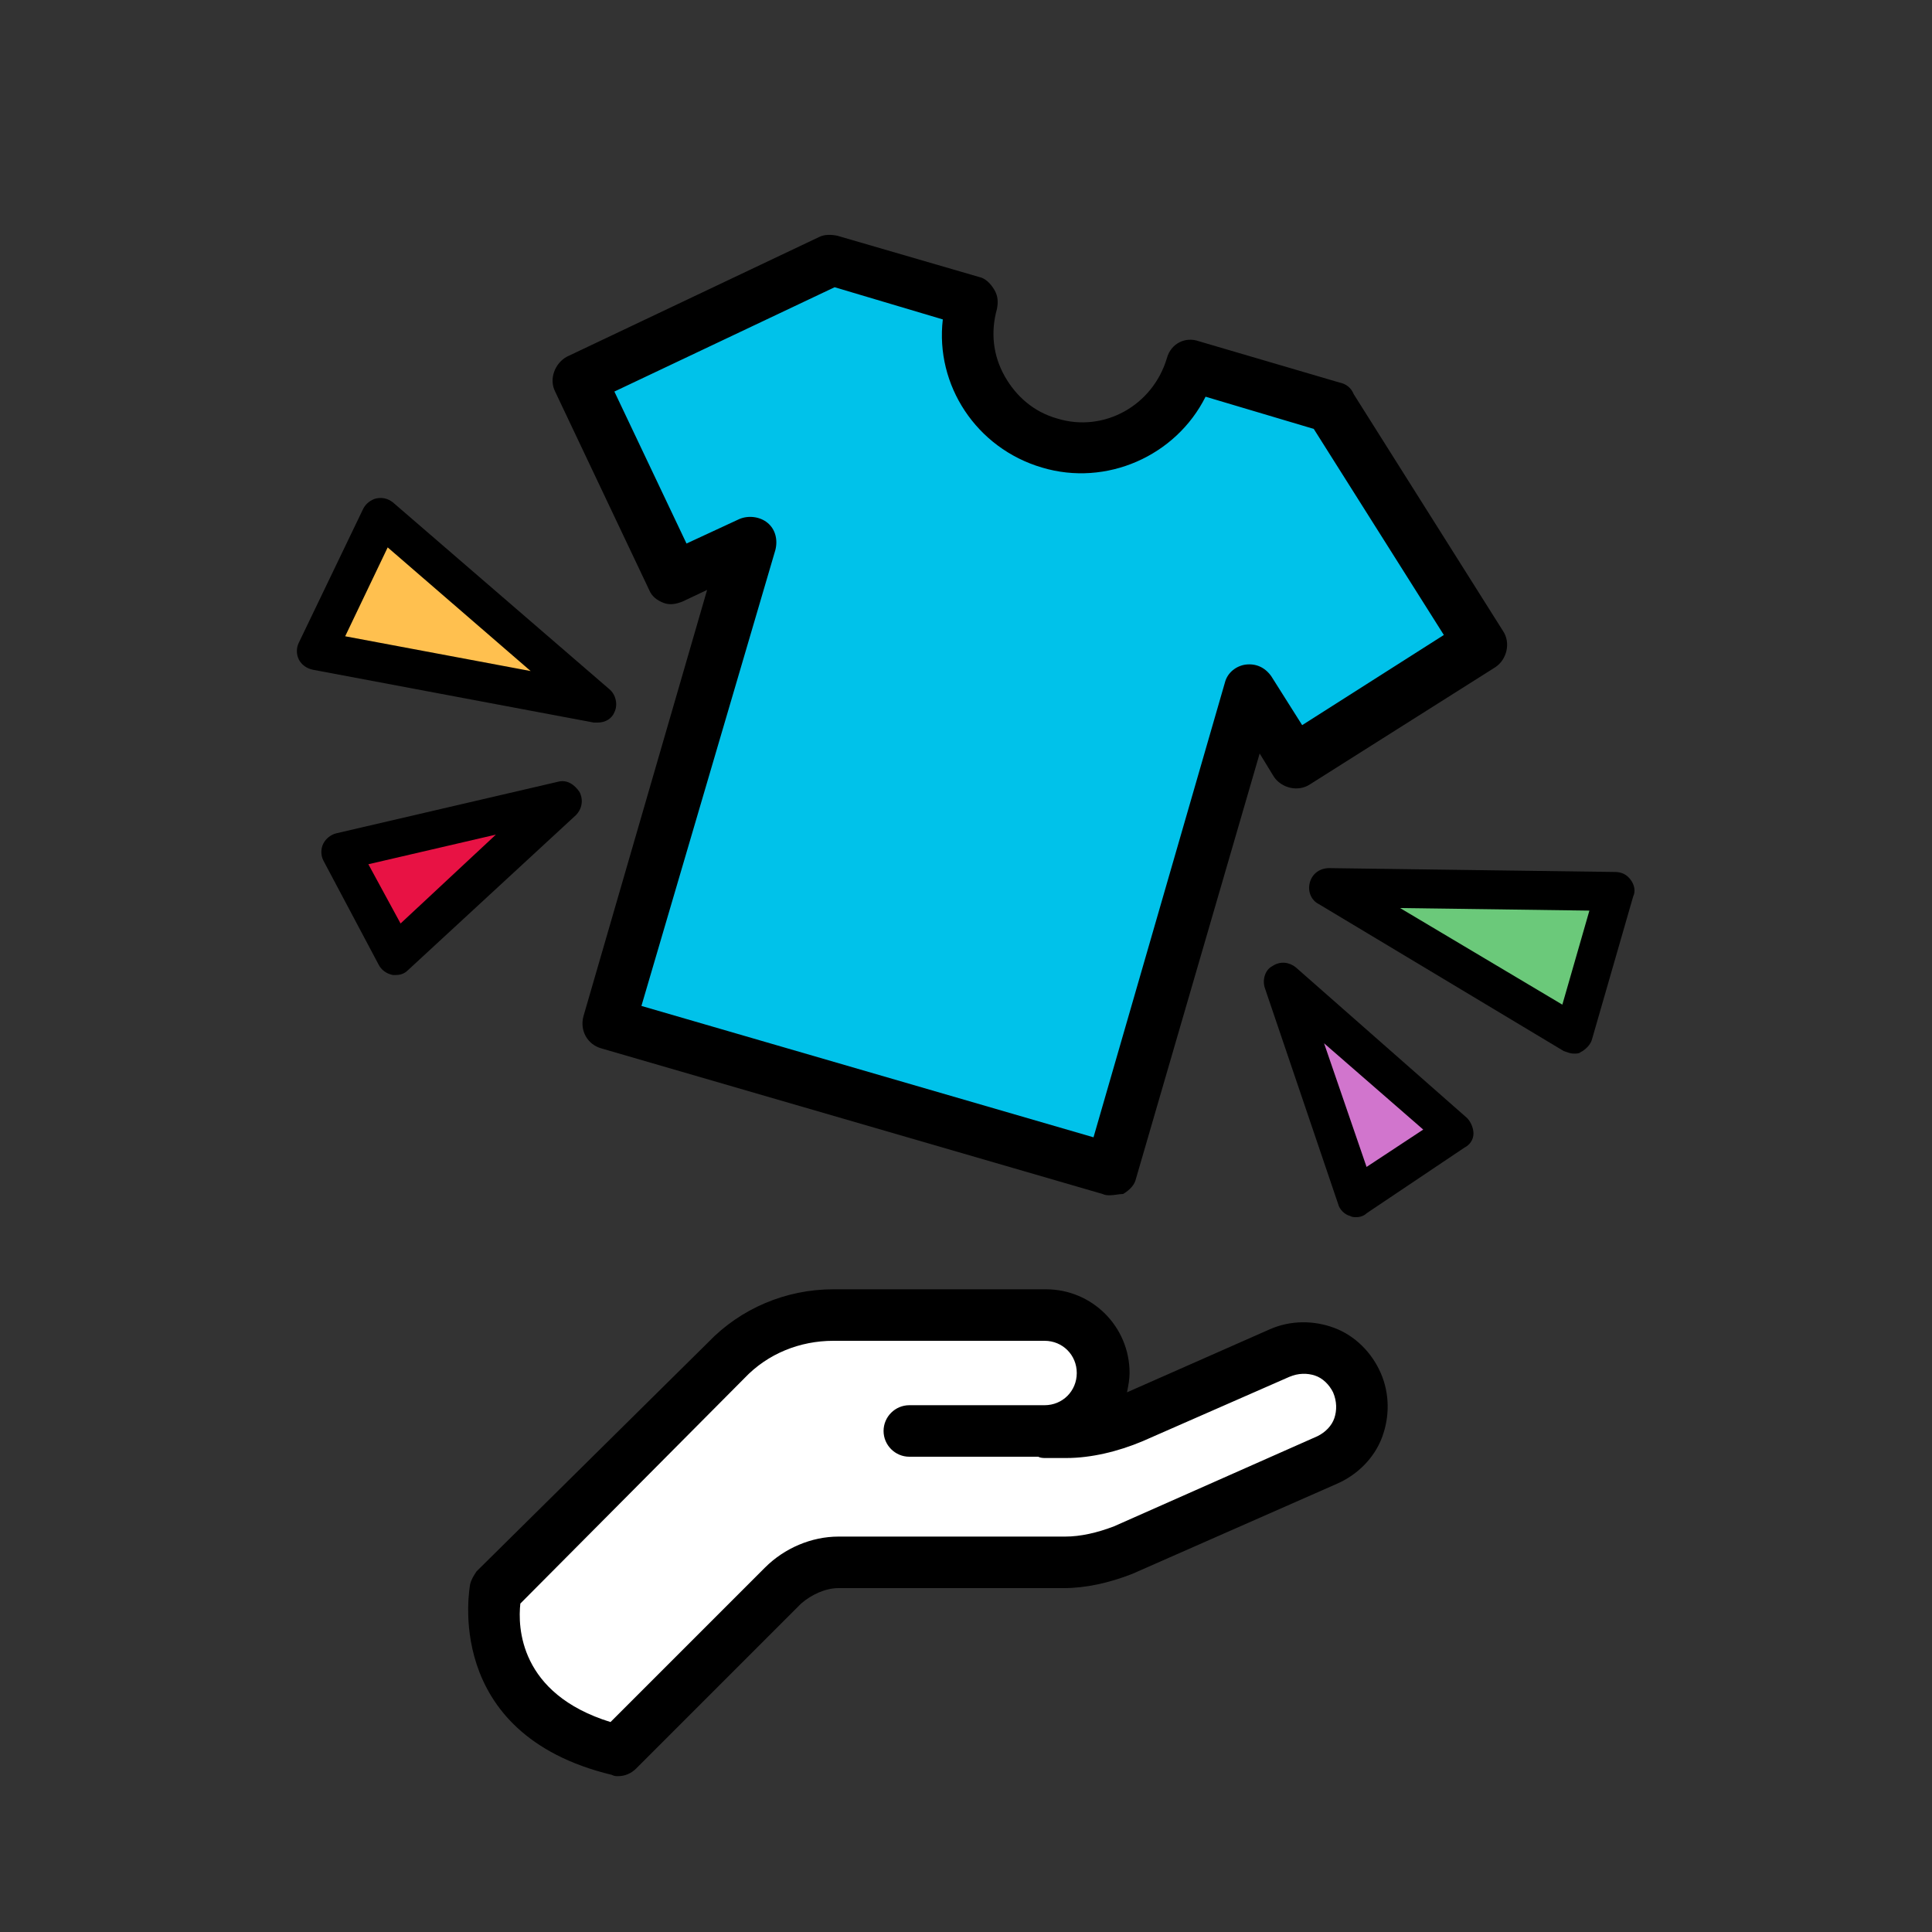 <?xml version="1.0" encoding="utf-8"?>
<!-- Generator: Adobe Illustrator 28.0.0, SVG Export Plug-In . SVG Version: 6.00 Build 0)  -->
<svg version="1.1" id="Layer_1" xmlns="http://www.w3.org/2000/svg" xmlns:xlink="http://www.w3.org/1999/xlink" x="0px" y="0px"
	 viewBox="0 0 150 150" style="enable-background:new 0 0 150 150;" xml:space="preserve">
<rect x="0" y="0" width="150" height="150" fill="#333333" stroke="none"/>
<style type="text/css">
	.st0{fill:#00C2EA;}
	.st1{fill:#FFC04F;}
	.st2{fill:#E81244;}
	.st3{fill:#D175CD;}
	.st4{fill:#6BC97A;}
	.st5{fill:#FFFFFF;}
</style>
<g>
	<g id="Layer_2_00000143581962802060019780000010651761123478931363_">
		<g>
			<path class="st0" d="M47.8,80.3l10.2-38l-5.9,2.8l-7.3-15.4l19.6-9.3l10.9,3.2c0,0-2,8.9,6,11c8.1,2.1,11-6,11-6l11.5,4.1
				l11,17.4l-14.5,9.1l-3.8-4.6L86.2,90.7L47.8,80.3z"/>
		</g>
		<g>
			<polygon class="st1" points="25,49.7 29.6,40.1 46.4,53.9 			"/>
		</g>
		<g>
			<polygon class="st2" points="26.4,66.1 41.9,62.5 30.7,74.2 			"/>
		</g>
		<g>
			<polygon class="st3" points="100.3,78.2 105.1,92.3 112.9,87.3 			"/>
		</g>
		<g>
			<polygon class="st4" points="104.6,68.9 122.4,79.7 125.2,69.8 			"/>
		</g>
		<g>
			<polygon class="st5" points="37.7,123.8 60.4,102 84.3,103.2 85.5,110.8 101.8,104.1 106.6,112 86,120.7 62.4,121.6 48.4,135.8 
				40.1,131 			"/>
		</g>
	</g>
	<g id="Layer_1_00000159458437448408155850000002610667393697208732_">
		<g>
			<g>
				<path d="M48,137.9c-0.2,0-0.3,0-0.5-0.1c-13.3-3.2-11-14.7-11-14.8c0.1-0.4,0.3-0.7,0.5-1L55,104.2c2.5-2.6,6-4.1,9.7-4.1h16.5
					c3.6,0,6.5,2.9,6.5,6.5c0,0.5-0.1,1-0.2,1.5l11.1-4.9c1.6-0.7,3.4-0.7,5-0.1c1.6,0.6,2.9,1.9,3.6,3.5c0.7,1.6,0.7,3.4,0.1,5
					c-0.6,1.6-1.9,2.9-3.5,3.6l-15.9,7c-1.8,0.7-3.6,1.1-5.3,1.1H65.1c-1,0-2.1,0.5-2.9,1.2l-12.8,12.8
					C49,137.7,48.5,137.9,48,137.9z M40.4,124.5c-0.2,1.8-0.1,7,7,9.2l12-12c1.5-1.5,3.6-2.4,5.7-2.4h17.6c1.2,0,2.5-0.3,3.8-0.8
					l15.8-7c0.6-0.3,1.1-0.8,1.3-1.4c0.2-0.6,0.2-1.3-0.1-2c-0.3-0.6-0.8-1.1-1.4-1.3c-0.6-0.2-1.3-0.2-2,0.1l-11.4,5
					c-1.9,0.8-4,1.3-5.9,1.3h-1.6c-0.2,0-0.4,0-0.6-0.1h-10c-1.1,0-2-0.9-2-2s0.9-2,2-2h10.5c1.4,0,2.5-1.1,2.5-2.5
					s-1.1-2.5-2.5-2.5H64.7c-2.6,0-5.1,1-6.9,2.9L40.4,124.5z"/>
			</g>
		</g>
		<g>
			<g>
				<path d="M86.2,92.8c-0.2,0-0.4,0-0.6-0.1L46.7,81.4c-1.1-0.3-1.7-1.4-1.4-2.5l9.6-33.1l-1.9,0.9c-0.5,0.2-1,0.3-1.5,0.1
					c-0.5-0.2-0.9-0.5-1.1-1l-7.3-15.4c-0.5-1,0-2.2,0.9-2.7l19.6-9.3c0.4-0.2,0.9-0.2,1.4-0.1L76,21.5c0.5,0.1,0.9,0.5,1.2,1
					s0.3,1,0.2,1.5c-0.5,1.8-0.3,3.6,0.6,5.2c0.9,1.6,2.3,2.8,4.1,3.3c3.6,1.1,7.4-1,8.5-4.7c0.3-1.1,1.4-1.7,2.5-1.3l10.9,3.2
					c0.5,0.1,0.9,0.4,1.1,0.9l11.6,18.4c0.6,0.9,0.3,2.2-0.6,2.8l-14.4,9.1c-0.9,0.6-2.2,0.3-2.8-0.6l-1.1-1.8l-9.6,33
					c-0.1,0.5-0.5,0.9-1,1.2C86.9,92.7,86.5,92.8,86.2,92.8z M49.8,78.1l35.1,10.2L95.1,53c0.2-0.8,0.9-1.3,1.6-1.4
					c0.8-0.1,1.5,0.2,2,0.9l2.4,3.8l11-7L102,33.3l-8.4-2.5c-2.3,4.6-7.7,7-12.7,5.5c-5.1-1.5-8.3-6.4-7.7-11.5l-8.4-2.5l-17.1,8.1
					l5.6,11.8l4.1-1.9c0.7-0.3,1.6-0.2,2.2,0.3c0.6,0.5,0.8,1.3,0.6,2.1L49.8,78.1z"/>
			</g>
			<g>
				<path d="M46.4,56.1c-0.1,0-0.2,0-0.3,0L24.3,52c-0.5-0.1-0.9-0.4-1.1-0.8c-0.2-0.4-0.2-0.9,0-1.3l5-10.4c0.2-0.4,0.6-0.7,1-0.8
					c0.5-0.1,0.9,0,1.3,0.3l16.8,14.5c0.5,0.4,0.7,1.2,0.4,1.8C47.5,55.8,47,56.1,46.4,56.1z M26.8,49.4l14.4,2.7l-11.1-9.6
					L26.8,49.4z"/>
			</g>
			<g>
				<path d="M122.2,81.8c-0.3,0-0.5-0.1-0.8-0.2l-19-11.4c-0.6-0.3-0.9-1-0.7-1.7c0.2-0.7,0.8-1.1,1.5-1.1l22.2,0.3
					c0.5,0,0.9,0.2,1.2,0.6c0.3,0.4,0.4,0.9,0.2,1.3l-3.2,11.1c-0.1,0.4-0.5,0.8-0.9,1C122.6,81.8,122.4,81.8,122.2,81.8z
					 M108.7,70.5l12.6,7.5l2.1-7.3L108.7,70.5z"/>
			</g>
			<g>
				<path d="M30.7,75.7c-0.1,0-0.2,0-0.2,0c-0.5-0.1-0.9-0.4-1.1-0.8l-4.3-8.1c-0.2-0.4-0.2-0.9,0-1.3c0.2-0.4,0.6-0.7,1-0.8l17.2-4
					c0.7-0.2,1.3,0.2,1.7,0.8c0.3,0.6,0.2,1.3-0.3,1.8L31.7,75.3C31.4,75.6,31.1,75.7,30.7,75.7z M28.6,67.1l2.5,4.6l7.4-6.9
					L28.6,67.1z"/>
			</g>
			<g>
				<path d="M105.3,94.5c-0.2,0-0.3,0-0.5-0.1c-0.4-0.1-0.8-0.5-0.9-0.9l-5.7-16.8c-0.2-0.6,0-1.4,0.6-1.7c0.6-0.4,1.3-0.3,1.8,0.1
					l13.3,11.7c0.3,0.3,0.5,0.8,0.5,1.2c0,0.5-0.3,0.9-0.7,1.1l-7.6,5.1C105.9,94.4,105.6,94.5,105.3,94.5z M102.8,81l3.3,9.6
					l4.4-2.9L102.8,81z"/>
			</g>
		</g>
	</g>
</g>
</svg>
